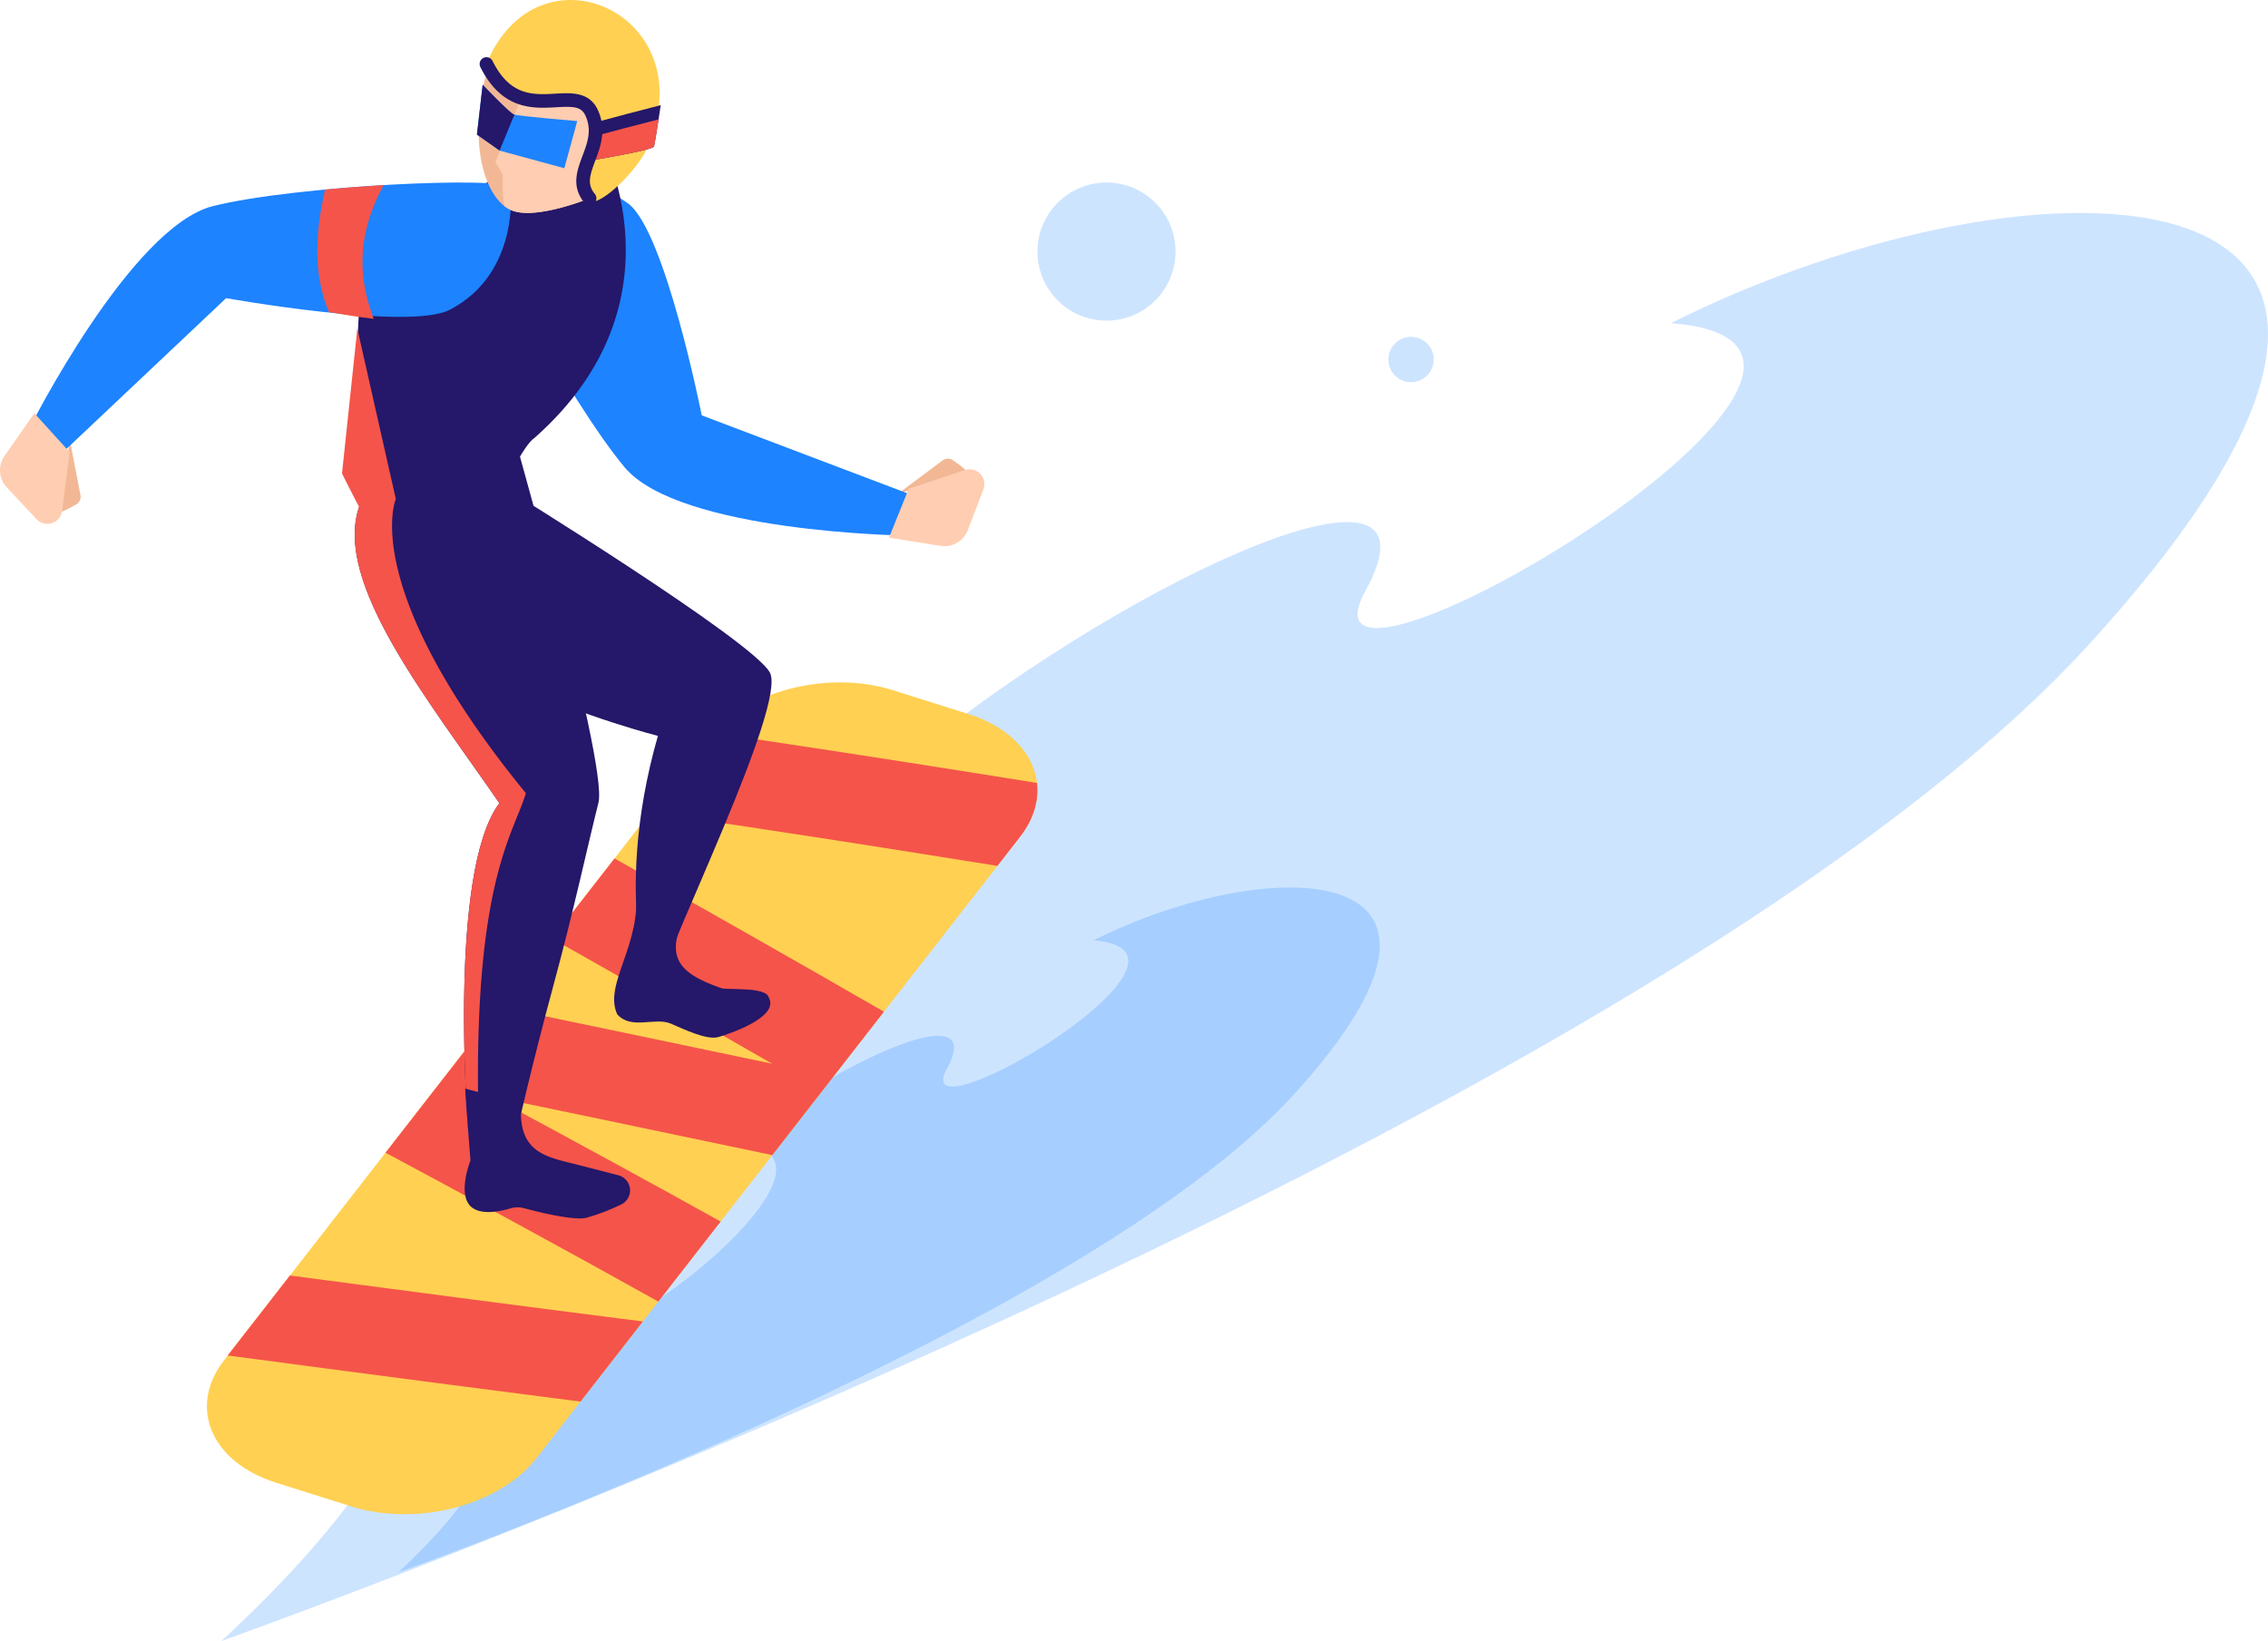   <svg xmlns="http://www.w3.org/2000/svg" viewBox="0 0 705.343 510.381" width="100%" style="vertical-align: middle; max-width: 100%; width: 100%;">
   <g>
    <g>
     <g style="opacity:0.22">
      <path d="M68.87,510.381c107.141-99.035,51.245-137.916,51.245-137.916s58.172-56.8,64.505-22.906,199.8-115.368,101.525-116.572c67.125-54,165.706-98.7,138.489-49.178S610.291,107.636,519.66,100.5c115.078-57.6,270-53.882,130.257,99.649S68.87,510.381,68.87,510.381Z" fill="rgb(29,131,255)">
      </path>
     </g>
     <g style="opacity:0.22">
      <path d="M123.858,489.049c51.384-47.5,24.577-66.145,24.577-66.145s27.9-27.241,30.936-10.986,95.822-55.33,48.691-55.907c32.193-25.9,79.473-47.339,66.42-23.586s89.041-36.533,45.574-39.957c55.191-27.625,129.492-25.842,62.471,47.791S123.858,489.049,123.858,489.049Z" fill="rgb(29,131,255)">
      </path>
     </g>
     <path d="M85.91,461.162l23.359,7.369c20.349,6.419,46.125-.3,57.572-15.01L317.2,260.3c11.447-14.709,4.229-31.838-16.121-38.257l-23.359-7.369c-20.35-6.42-46.125.3-57.572,15.009L69.789,422.905C58.342,437.614,65.56,454.742,85.91,461.162Z" fill="rgb(255,208,82)">
     </path>
     <path d="M235.276,257.582c-12.019-1.819-23-3.443-33.028-4.895l17.9-23.008c.468-.6.969-1.184,1.483-1.758q6.867,1.007,14.088,2.085c31.312,4.676,62.612,9.62,86.784,13.511.634,5.476-1.036,11.3-5.3,16.779l-7.011,9.01C289.077,265.906,262.5,261.7,235.276,257.582Z" fill="rgb(245,84,74)">
     </path>
     <path d="M227.139,328.111l12.991,2.723c-21.961-12.62-46.571-26.571-68.414-38.911l19.4-24.933c27.847,15.715,58.413,33.024,83.778,47.674l-34.707,44.6c-8.23-1.72-17.385-3.638-27.584-5.777-18.121-3.8-39.165-8.214-59.848-12.5,12.933,6.945,26.211,14.128,38.891,21.05,11.6,6.333,22.472,12.322,32.47,17.883l-19.375,24.9c-13.081-7.314-28.52-15.828-46.573-25.65-13.014-7.08-26-14.085-38.272-20.654l35.334-45.406C178.6,317.93,203.877,323.232,227.139,328.111Z" fill="rgb(245,84,74)">
     </path>
     <path d="M70.82,421.579l19.352-24.868c37.594,4.984,76.63,10.086,109.754,14.294l-19.393,24.921c-13.274-1.7-28.358-3.647-45.518-5.886C112.714,427.129,90.494,424.194,70.82,421.579Z" fill="rgb(245,84,74)">
     </path>
     <path d="M279.425,153.45l13.735-10.263a2.712,2.712,0,0,1,3.155-.071c1.836,1.252,4.557,3.225,4.414,3.83C300.514,147.856,279.425,153.45,279.425,153.45Z" fill="rgb(242, 184, 150)">
     </path>
     <path d="M148.788,64.592c-2.783,2.965,28.531,60.512,45.473,80.756s87.3,21.219,87.3,21.219l3.778-11.947-67.1-25.437s-11.379-57.319-22.826-65.829C175.421,48.489,148.788,64.592,148.788,64.592Z" fill="rgb(29,131,255)">
     </path>
     <path d="M276.484,167.214l16,2.556a7.779,7.779,0,0,0,8.491-4.894l4.905-12.78a4.617,4.617,0,0,0-5.824-5.9l-17.47,5.851Z" fill="rgb(255, 205, 177)">
     </path>
     <path d="M139.282,61.394,186.687,43.5s27.73,50.131-20.479,92.716c-3.538,2.341-9.478,15.369-9.478,15.369s77.34,47.663,82.692,57.576-31.49,84.313-33.888,95.815-15.738-24.527-.923-76.1c0,0-87.99-22.194-91.98-60.806-3.926-37.983-.406-80.556-.406-80.556Z" fill="rgb(37,23,105)">
     </path>
     <path d="M156.458,123.433s32.846,113.682,29.656,126.25-7.588,33.22-14.064,57.038-11.585,46.4-11.585,46.4l-14.9-2.03s-6.417-79.858,9.747-101.283c-21.89-31.859-51.726-68.494-43.627-92.163S156.458,123.433,156.458,123.433Z" fill="rgb(37,23,105)">
     </path>
     <path d="M163.54,246.693c-52.389-64.044-40.442-91.506-40.442-91.506L111.129,102.2l-4.768,45.053c1.679,3.386,3.455,6.872,5.32,10.4-8.093,23.669,21.741,60.3,43.629,92.158-16.164,21.425-9.747,101.283-9.747,101.283l2.379.322a83.864,83.864,0,0,0,.711-12.722C148.147,272.916,160.028,258.739,163.54,246.693Z" fill="rgb(245,84,74)">
     </path>
     <path d="M144.681,338.6c.172,3.917,1.633,22.306,1.633,22.306s-4.113,10.359.091,14.323c3.037,2.862,9.174,1.547,12.348.6a7.846,7.846,0,0,1,4.3-.038c4.855,1.306,16.006,4.06,19.676,2.855a63.508,63.508,0,0,0,10.743-4.179,4.847,4.847,0,0,0,1.511-7.13h0a4.87,4.87,0,0,0-2.7-1.818l-11.964-3.085c-10.025-2.585-19.52-3.463-18.193-19.284" fill="rgb(37,23,105)">
     </path>
     <path d="M197.727,276.032c1.972,17.92-10.118,29.891-5.783,39.42,4.269,4.883,11.508.947,16.422,2.811,4.632,1.953,11.487,5.371,15.185,4.25,2.8-.85,18.9-6.02,15.571-12.168-.7-3.545-12.541-2.365-14.8-3-14.5-5.032-17.44-10.418-10.661-23.926" fill="rgb(37,23,105)">
     </path>
     <rect x="154.08" y="167.857" width="9.419" height="6.817" rx="2.791" transform="translate(97.263 -54.036) rotate(27.561)" fill="rgb(37,23,105)">
     </rect>
     <path d="M21.786,137.18l3.239,16.837a2.712,2.712,0,0,1-1.314,2.869c-1.928,1.106-4.891,2.693-5.373,2.3C17.614,158.6,21.786,137.18,21.786,137.18Z" fill="rgb(242, 184, 150)">
     </path>
     <path d="M158.757,58.434c-1.453-3.8-66.9-.745-92.506,5.661s-57.2,69.282-57.2,69.282l9.1,8.615L70.326,92.728s56.907,10.2,69.561,3.615C161.989,84.842,158.757,58.434,158.757,58.434Z" fill="rgb(29,131,255)">
     </path>
     <path d="M10.687,128.525,1.4,141.8a7.781,7.781,0,0,0,.7,9.776l9.357,9.991a4.617,4.617,0,0,0,7.854-2.662l2.362-18.272Z" fill="rgb(255, 205, 177)">
     </path>
     <path d="M119.312,57.567c-5.958.354-12.14.82-18.2,1.387C98.372,70.7,96.97,84.523,102.274,97.045c4.651.83,9.4,1.574,13.941,2.121C112.959,90.265,109.156,76.3,119.312,57.567Z" fill="rgb(245,84,74)">
     </path>
     <path d="M151.474,22.512c5.6-15.786,21.256-23.991,34.976-18.326s20.305,23.056,14.709,38.842c-3.28,9.251-10.023,15.867-17.8,18.646-.045.018-16.909,6.914-24.363,3.7s-11.983-17.456-9.456-33.289c0-.035.014-.062.019-.1A34.633,34.633,0,0,1,151.474,22.512Z" fill="rgb(242, 184, 150)">
     </path>
     <path d="M195.014,10.122c7.6,8,10.4,20.909,6.145,32.906-3.28,9.251-10.023,15.867-17.8,18.646-.045.018-16.909,6.914-24.363,3.7a9.988,9.988,0,0,1-2.171-1.342,50.657,50.657,0,0,1-.439-9.681l-2.312-4,8.265-20.542Z" fill="rgb(255, 205, 177)">
     </path>
     <path d="M151.272,19.88c15.794-38.226,65.8-16.2,51.235,22.813-1.275,9.173-26.174,32.912-20.047,11.421C194.257,12.731,157.18,45.884,151.272,19.88Z" fill="rgb(255,208,82)">
     </path>
     <path d="M179.518,37.655s-18.4-1.514-19.791-2.089-9.617-9.206-9.617-9.206l-1.786,15.5,7.077,4.985,20.109,5.474Z" fill="rgb(29,131,255)">
     </path>
     <path d="M159.988,35.634c-.91,2.21-3.087,7.5-4.607,11.194-.216-.153-7.055-4.968-7.057-4.971l1.786-15.5s8.222,8.63,9.617,9.206C159.777,35.586,159.9,35.611,159.988,35.634Z" fill="rgb(37,23,105)">
     </path>
     <path d="M205.493,32.7s-20.98,5.385-20.935,5.643-1.016,11.6-1.016,11.6,19.562-3.232,19.864-4.369S205.493,32.7,205.493,32.7Z" fill="rgb(37,23,105)">
     </path>
     <path d="M204.81,37.133s-20.648,5.284-20.6,5.543-.665,7.268-.665,7.268,19.562-3.232,19.864-4.369S204.81,37.133,204.81,37.133Z" fill="rgb(245,84,74)">
     </path>
     <path d="M183.362,63.791a2.117,2.117,0,0,1-1.634-.769c-4.15-5.029-2.251-10.078-.575-14.534,1.531-4.07,2.978-7.914.975-12.411-1.289-2.894-3.535-3.045-9.157-2.721-7.112.406-16.864.972-23.594-12.532a2.118,2.118,0,0,1,3.791-1.889c5.482,11,12.641,10.59,19.559,10.193,5-.289,10.666-.616,13.27,5.227,2.709,6.084.719,11.374-.88,15.625-1.732,4.6-2.592,7.355-.123,10.345a2.118,2.118,0,0,1-1.632,3.466Z" fill="rgb(37,23,105)">
     </path>
     <g style="opacity:0.22">
      <circle cx="344.116" cy="78.246" r="21.475" fill="rgb(29,131,255)">
      </circle>
     </g>
     <g style="opacity:0.22">
      <circle cx="438.832" cy="111.811" r="7.054" fill="rgb(29,131,255)">
      </circle>
     </g>
    </g>
   </g>
  </svg>
